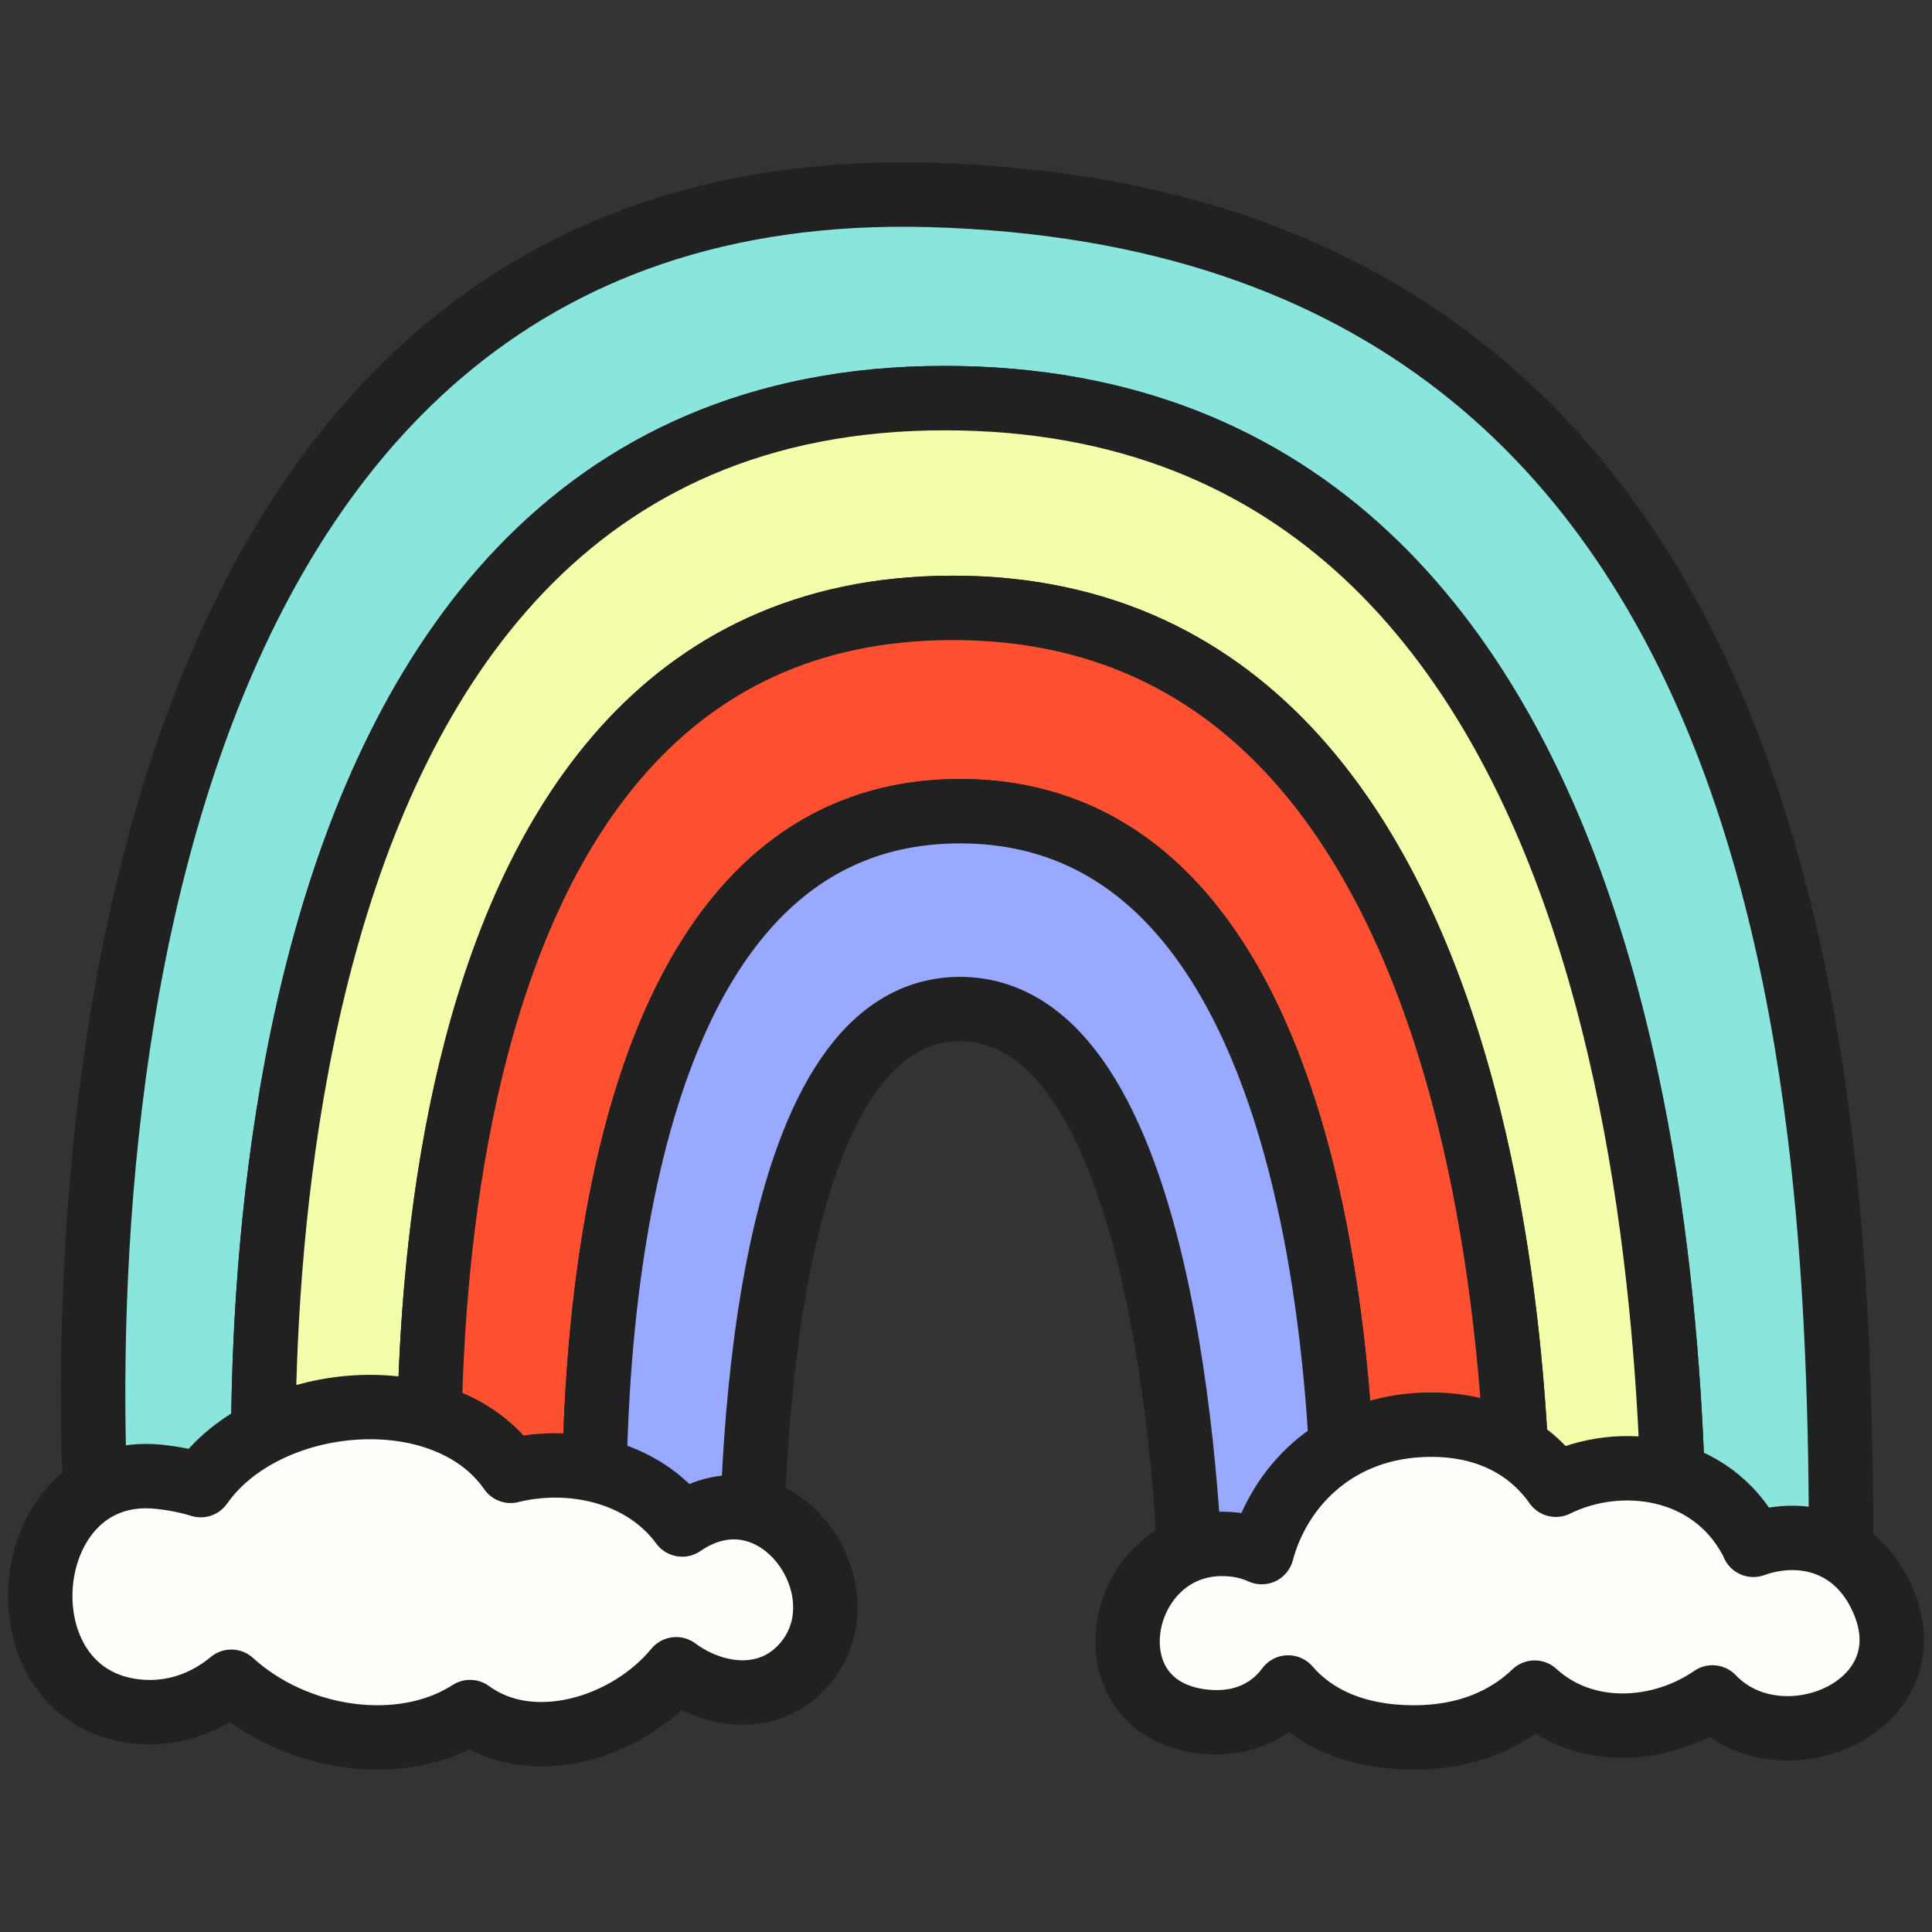 <svg width="120" height="120" viewBox="0 0 120 120" fill="none" xmlns="http://www.w3.org/2000/svg">
<rect x="0" y="0" width="120" height="120" fill="#333333" stroke="none"/>
<path d="M58.664 24.728C103.962 24.728 104.013 85.726 104.013 100.25L114.363 100.322C114.363 73.302 114.865 13.653 57.713 12.106C5.797 10.7 4.173 75.935 6.351 99.569L16.692 99.641C16.099 92.172 12.034 24.728 58.664 24.728Z" fill="#8AE5DD" stroke="#212121" stroke-width="4" stroke-linecap="round" stroke-linejoin="round"/>
<path d="M16.692 99.641C16.727 100.079 16.75 100.322 16.75 100.322H27.057C27.057 100.322 27.034 100.095 27.002 99.713L16.692 99.641Z" fill="#F4FDAA" stroke="#212121" stroke-width="4" stroke-linecap="round" stroke-linejoin="round"/>
<path d="M94.257 100.182C94.254 100.255 94.25 100.322 94.25 100.322H104.013C104.013 100.3 104.013 100.272 104.013 100.25L94.257 100.182Z" fill="#F4FDAA" stroke="#212121" stroke-width="4" stroke-linecap="round" stroke-linejoin="round"/>
<path d="M59.15 37.757C96.715 37.72 94.393 97.272 94.257 100.182L104.013 100.25C104.013 85.725 103.962 24.728 58.664 24.728C12.034 24.728 16.099 92.172 16.692 99.641L27.002 99.713C26.471 93.377 22.838 37.793 59.15 37.757Z" fill="#F4FDAA" stroke="#212121" stroke-width="4" stroke-linecap="round" stroke-linejoin="round"/>
<path d="M27.002 99.713C27.034 100.095 27.057 100.322 27.057 100.322H37.102C37.092 100.162 37.082 99.973 37.072 99.783L27.002 99.713Z" fill="#FF5132" stroke="#212121" stroke-width="4" stroke-linecap="round" stroke-linejoin="round"/>
<path d="M83.433 100.107C83.431 100.182 83.428 100.252 83.426 100.322H94.251C94.251 100.322 94.254 100.255 94.257 100.182L83.433 100.107Z" fill="#FF5132" stroke="#212121" stroke-width="4" stroke-linecap="round" stroke-linejoin="round"/>
<path d="M59.15 37.757C22.838 37.793 26.471 93.377 27.002 99.713L37.072 99.783C36.587 90.974 35.655 50.395 59.623 50.385C83.882 50.376 83.7 91.982 83.433 100.106L94.257 100.182C94.393 97.272 96.715 37.72 59.15 37.757Z" fill="#FF5132" stroke="#212121" stroke-width="4" stroke-linecap="round" stroke-linejoin="round"/>
<path d="M74.058 101.485H83.375C83.375 101.485 83.4 101.063 83.426 100.322H74.038C74.051 100.883 74.056 101.288 74.058 101.485Z" fill="#FFBAFF" stroke="#212121" stroke-width="4" stroke-linecap="round" stroke-linejoin="round"/>
<path d="M37.102 100.322C37.147 101.063 37.183 101.485 37.183 101.485H46.7C46.694 101.289 46.683 100.884 46.674 100.322H37.102Z" fill="#FFBAFF" stroke="#212121" stroke-width="4" stroke-linecap="round" stroke-linejoin="round"/>
<path d="M74.032 100.041C74.034 100.144 74.036 100.228 74.038 100.322H83.426C83.428 100.252 83.431 100.182 83.433 100.107L74.032 100.041Z" fill="#FFBAFF" stroke="#212121" stroke-width="4" stroke-linecap="round" stroke-linejoin="round"/>
<path d="M46.667 99.85L37.072 99.783C37.082 99.973 37.092 100.162 37.102 100.322H46.674C46.671 100.172 46.669 100.023 46.667 99.85Z" fill="#FFBAFF" stroke="#212121" stroke-width="4" stroke-linecap="round" stroke-linejoin="round"/>
<path d="M59.623 50.385C35.655 50.395 36.587 90.974 37.072 99.783L46.667 99.85C46.579 92.221 47.05 62.681 59.623 62.676C72.302 62.672 73.844 92.726 74.032 100.041L83.433 100.107C83.7 91.982 83.882 50.376 59.623 50.385Z" fill="#99A9FF" stroke="#212121" stroke-width="4" stroke-linecap="round" stroke-linejoin="round"/>
<path d="M42.373 94.689C39.958 91.397 35.471 90.424 31.717 91.357C27.623 85.464 16.515 86.462 12.467 92.244C11.689 92.005 10.823 91.822 9.836 91.723C0.962 90.83 -0.302 105.36 8.476 106.301C10.754 106.545 12.802 105.763 14.369 104.456C18.35 108.096 24.924 109.095 29.197 106.34C33.049 109.166 39.005 107.32 41.998 103.681C44.343 105.415 47.764 105.889 49.945 103.389C53.914 98.839 48.209 90.681 42.373 94.689Z" fill="#FFFEFA" stroke="#212121" stroke-width="4" stroke-linecap="round" stroke-linejoin="round"/>
<path d="M116.749 98.963C115.04 95.575 111.663 94.959 108.906 95.952C108.859 95.856 108.823 95.761 108.771 95.663C106.278 90.97 100.6 90.258 96.637 92.22C94.976 89.85 92.115 88.254 88.037 88.518C82.804 88.857 79.432 92.422 78.366 96.404C77.685 96.087 76.879 95.901 75.943 95.894C69.234 95.849 67.348 106.338 74.999 106.952C77.308 107.138 78.984 106.2 80.009 104.812C81.593 106.655 84.135 107.898 87.753 107.917C91.049 107.934 93.564 106.822 95.321 105.132C98.449 107.998 103.175 107.636 106.366 105.43C110.69 109.985 120.236 105.876 116.749 98.963Z" fill="#FFFEFA" stroke="#212121" stroke-width="4" stroke-linecap="round" stroke-linejoin="round"/>
</svg>
